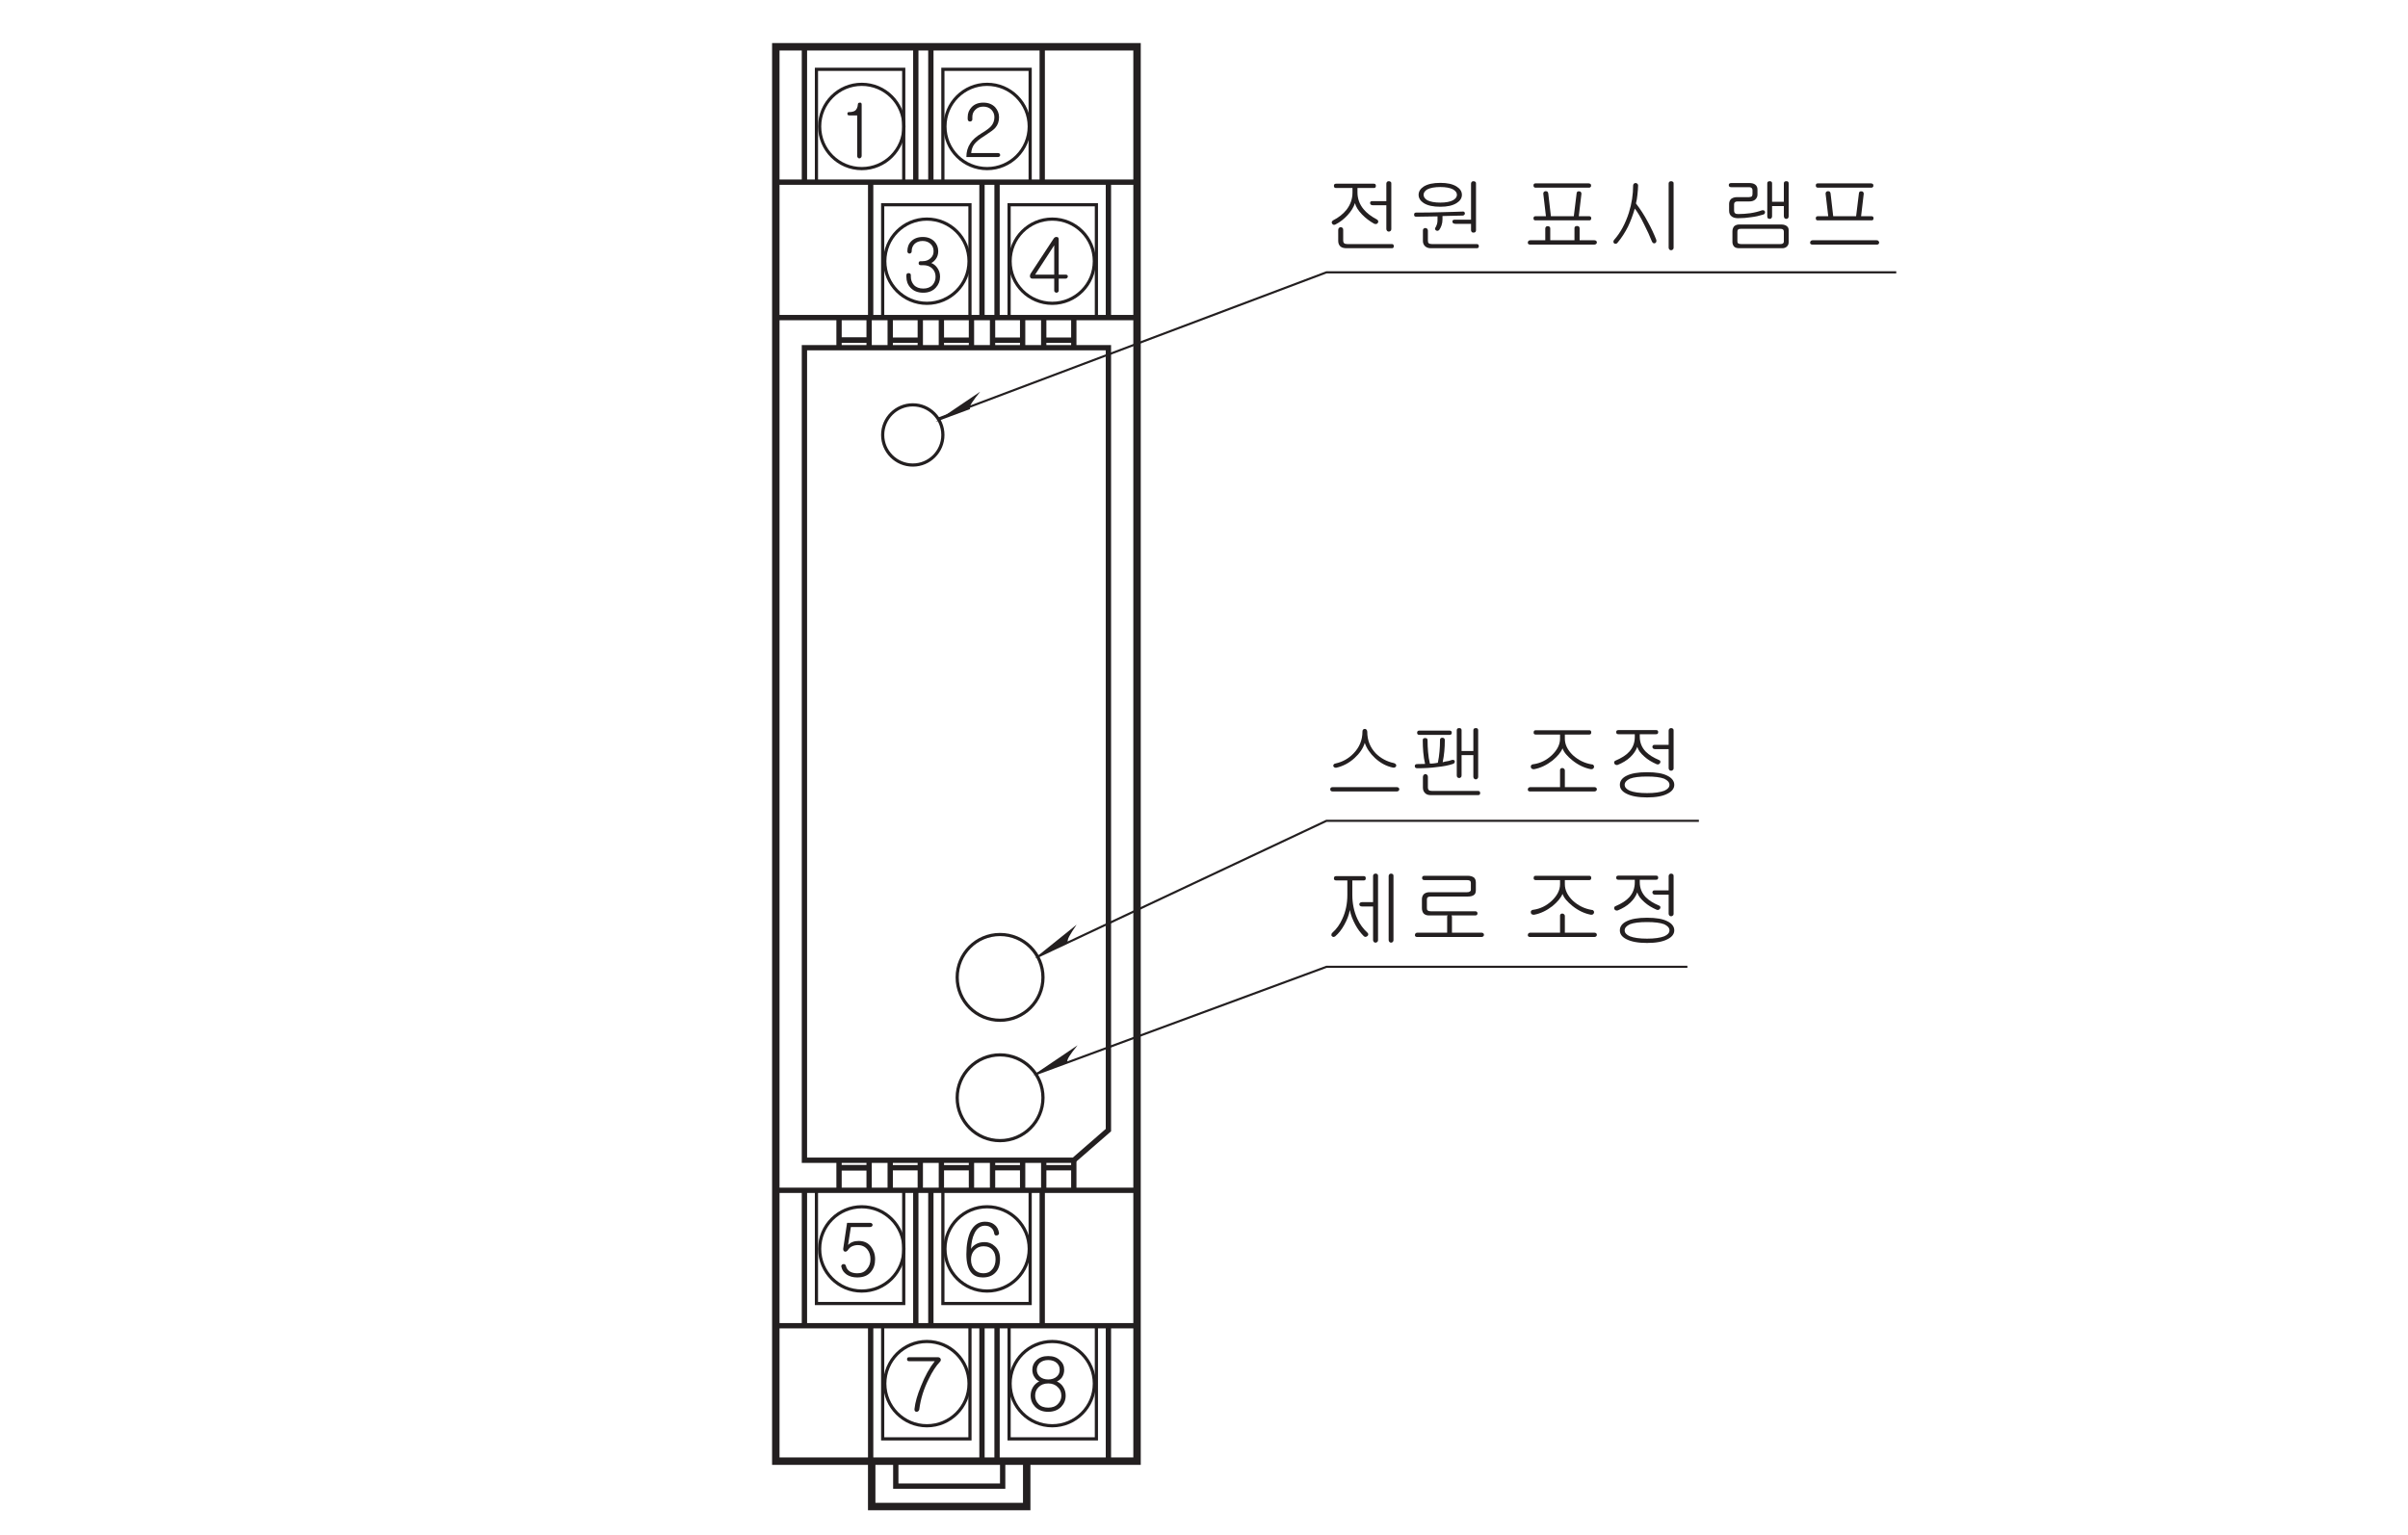 <?xml version="1.0" encoding="UTF-8"?>
<svg xmlns="http://www.w3.org/2000/svg" xmlns:xlink="http://www.w3.org/1999/xlink" width="226.77pt" height="144.57pt" viewBox="0 0 226.77 144.57" version="1.2">
<defs>
<g>
<symbol overflow="visible" id="glyph0-0">
<path style="stroke:none;" d="M 1.391 -0.406 L 5.594 -0.406 L 5.594 -4.609 L 1.391 -4.609 Z M 5.938 -0.062 L 1.047 -0.062 L 1.047 -4.938 L 5.938 -4.938 Z M 5.938 -0.062 "/>
</symbol>
<symbol overflow="visible" id="glyph0-1">
<path style="stroke:none;" d="M 0.484 -4.828 C 0.484 -4.953 0.547 -5.016 0.672 -5.016 L 3.391 -5.016 C 3.5 -5.016 3.594 -4.969 3.641 -4.875 C 3.688 -4.781 3.672 -4.672 3.578 -4.578 C 3.234 -4.219 2.875 -3.688 2.531 -2.969 C 2.062 -2.047 1.766 -1.094 1.641 -0.125 C 1.641 -0.047 1.594 0.016 1.547 0.062 C 1.5 0.109 1.438 0.125 1.375 0.125 C 1.312 0.125 1.25 0.094 1.219 0.047 C 1.188 -0.016 1.172 -0.078 1.188 -0.156 C 1.25 -0.75 1.453 -1.469 1.797 -2.297 C 2.172 -3.25 2.609 -4.031 3.094 -4.641 L 0.672 -4.641 C 0.547 -4.641 0.484 -4.703 0.484 -4.828 Z M 0.484 -4.828 "/>
</symbol>
<symbol overflow="visible" id="glyph0-2">
<path style="stroke:none;" d="M 3.281 -3.078 C 3.156 -2.922 3 -2.812 2.828 -2.734 C 3.078 -2.625 3.281 -2.453 3.422 -2.219 C 3.578 -1.984 3.656 -1.703 3.656 -1.406 C 3.656 -0.984 3.516 -0.641 3.234 -0.344 C 2.922 -0.031 2.516 0.125 2 0.125 C 1.5 0.125 1.094 -0.031 0.781 -0.344 C 0.5 -0.641 0.359 -0.984 0.359 -1.406 C 0.359 -1.703 0.438 -1.969 0.578 -2.203 C 0.719 -2.438 0.922 -2.609 1.172 -2.75 C 1 -2.812 0.859 -2.922 0.75 -3.094 C 0.594 -3.297 0.516 -3.547 0.516 -3.828 C 0.516 -4.188 0.641 -4.484 0.891 -4.719 C 1.172 -5 1.547 -5.125 2.016 -5.125 C 2.469 -5.125 2.844 -5 3.125 -4.719 C 3.391 -4.484 3.516 -4.188 3.516 -3.828 C 3.516 -3.547 3.438 -3.297 3.281 -3.078 Z M 1.094 -2.188 C 0.891 -1.984 0.781 -1.719 0.781 -1.391 C 0.781 -1.094 0.891 -0.828 1.094 -0.609 C 1.312 -0.375 1.625 -0.266 2.016 -0.266 C 2.391 -0.266 2.703 -0.375 2.922 -0.609 C 3.141 -0.828 3.25 -1.094 3.25 -1.391 C 3.25 -1.719 3.141 -1.984 2.922 -2.188 C 2.703 -2.422 2.391 -2.547 2.016 -2.547 C 1.625 -2.547 1.312 -2.422 1.094 -2.188 Z M 1.203 -4.469 C 1.031 -4.281 0.938 -4.078 0.938 -3.828 C 0.938 -3.578 1.031 -3.375 1.203 -3.203 C 1.406 -3.016 1.672 -2.922 2.016 -2.922 C 2.344 -2.922 2.625 -3.016 2.828 -3.203 C 3.016 -3.375 3.094 -3.578 3.094 -3.828 C 3.094 -4.078 3.016 -4.281 2.828 -4.469 C 2.625 -4.656 2.344 -4.75 2.016 -4.75 C 1.672 -4.75 1.406 -4.656 1.203 -4.469 Z M 1.203 -4.469 "/>
</symbol>
<symbol overflow="visible" id="glyph0-3">
<path style="stroke:none;" d="M 3.297 -4.953 C 3.328 -4.922 3.359 -4.875 3.359 -4.828 C 3.359 -4.766 3.328 -4.734 3.297 -4.688 C 3.25 -4.656 3.203 -4.625 3.125 -4.625 L 1.312 -4.625 L 1.047 -2.938 C 1.172 -3.062 1.312 -3.156 1.484 -3.219 C 1.641 -3.281 1.844 -3.312 2.047 -3.312 C 2.531 -3.312 2.922 -3.141 3.203 -2.781 C 3.453 -2.453 3.594 -2.062 3.594 -1.594 C 3.594 -1.109 3.469 -0.719 3.203 -0.406 C 2.906 -0.047 2.484 0.125 1.906 0.125 C 1.516 0.125 1.188 0.031 0.922 -0.141 C 0.656 -0.328 0.484 -0.562 0.422 -0.859 C 0.391 -0.922 0.406 -0.984 0.438 -1.031 C 0.469 -1.078 0.516 -1.125 0.578 -1.125 C 0.641 -1.141 0.688 -1.141 0.734 -1.109 C 0.797 -1.078 0.828 -1.031 0.844 -0.969 C 0.891 -0.75 1 -0.594 1.188 -0.453 C 1.375 -0.328 1.625 -0.266 1.922 -0.266 C 2.312 -0.266 2.609 -0.391 2.828 -0.672 C 3.047 -0.922 3.156 -1.234 3.156 -1.594 C 3.156 -1.953 3.062 -2.266 2.859 -2.516 C 2.641 -2.781 2.344 -2.922 1.969 -2.922 C 1.75 -2.922 1.562 -2.875 1.375 -2.781 C 1.234 -2.703 1.125 -2.594 1.031 -2.453 C 0.922 -2.312 0.828 -2.281 0.719 -2.312 C 0.609 -2.375 0.578 -2.469 0.594 -2.609 L 0.953 -5.016 L 3.125 -5.016 C 3.203 -5.016 3.25 -5 3.297 -4.953 Z M 3.297 -4.953 "/>
</symbol>
<symbol overflow="visible" id="glyph0-4">
<path style="stroke:none;" d="M 1.188 -0.625 C 1.406 -0.375 1.688 -0.266 2.031 -0.266 C 2.375 -0.266 2.641 -0.375 2.844 -0.625 C 3.062 -0.859 3.172 -1.188 3.172 -1.578 C 3.172 -1.922 3.094 -2.219 2.906 -2.438 C 2.703 -2.688 2.422 -2.812 2.047 -2.812 C 1.703 -2.812 1.422 -2.703 1.188 -2.453 C 0.969 -2.219 0.859 -1.922 0.859 -1.562 C 0.859 -1.172 0.969 -0.859 1.188 -0.625 Z M 3.031 -4.875 C 3.297 -4.688 3.438 -4.422 3.5 -4.062 C 3.5 -3.938 3.438 -3.859 3.297 -3.828 C 3.156 -3.812 3.078 -3.859 3.047 -4 C 3.016 -4.219 2.938 -4.391 2.797 -4.516 C 2.641 -4.672 2.438 -4.75 2.172 -4.75 C 1.734 -4.75 1.391 -4.484 1.172 -4 C 0.984 -3.625 0.891 -3.141 0.859 -2.562 C 0.969 -2.75 1.125 -2.891 1.312 -3 C 1.547 -3.141 1.828 -3.203 2.156 -3.203 C 2.5 -3.203 2.828 -3.078 3.094 -2.828 C 3.422 -2.547 3.594 -2.141 3.594 -1.625 C 3.594 -1.062 3.453 -0.625 3.156 -0.328 C 2.875 -0.031 2.484 0.125 1.969 0.125 C 1.531 0.125 1.188 0 0.938 -0.266 C 0.594 -0.625 0.422 -1.219 0.422 -2.062 C 0.422 -2.953 0.562 -3.672 0.812 -4.203 C 1.125 -4.812 1.578 -5.125 2.172 -5.125 C 2.516 -5.125 2.812 -5.047 3.031 -4.875 Z M 3.031 -4.875 "/>
</symbol>
<symbol overflow="visible" id="glyph0-5">
<path style="stroke:none;" d="M 3.062 -4.703 C 3.297 -4.453 3.422 -4.156 3.422 -3.781 C 3.422 -3.5 3.344 -3.234 3.172 -3.016 C 3.047 -2.859 2.922 -2.75 2.766 -2.672 C 2.969 -2.594 3.156 -2.453 3.297 -2.266 C 3.5 -2 3.594 -1.719 3.594 -1.375 C 3.594 -0.984 3.453 -0.625 3.188 -0.344 C 2.891 -0.031 2.5 0.125 2.016 0.125 C 1.5 0.125 1.109 -0.031 0.812 -0.344 C 0.547 -0.625 0.422 -0.969 0.422 -1.375 L 0.422 -1.516 C 0.422 -1.578 0.438 -1.641 0.484 -1.672 C 0.531 -1.719 0.578 -1.719 0.641 -1.719 C 0.688 -1.719 0.734 -1.719 0.781 -1.672 C 0.828 -1.641 0.844 -1.578 0.844 -1.516 L 0.844 -1.375 C 0.844 -1.078 0.938 -0.828 1.125 -0.609 C 1.344 -0.375 1.641 -0.266 2.016 -0.266 C 2.375 -0.266 2.672 -0.375 2.891 -0.609 C 3.078 -0.828 3.172 -1.078 3.172 -1.375 C 3.172 -1.672 3.078 -1.938 2.875 -2.141 C 2.656 -2.359 2.375 -2.469 2 -2.469 L 1.766 -2.469 C 1.641 -2.469 1.578 -2.531 1.578 -2.656 C 1.578 -2.781 1.641 -2.844 1.766 -2.844 L 1.953 -2.844 C 2.281 -2.844 2.531 -2.953 2.719 -3.141 C 2.906 -3.312 2.984 -3.531 2.984 -3.781 C 2.984 -4.047 2.906 -4.266 2.719 -4.453 C 2.531 -4.641 2.281 -4.75 1.953 -4.75 C 1.625 -4.75 1.359 -4.641 1.172 -4.453 C 1 -4.266 0.922 -4.047 0.922 -3.781 C 0.922 -3.719 0.906 -3.656 0.859 -3.625 C 0.812 -3.578 0.766 -3.562 0.719 -3.562 C 0.656 -3.562 0.609 -3.578 0.578 -3.625 C 0.531 -3.656 0.516 -3.719 0.516 -3.781 C 0.516 -4.156 0.625 -4.469 0.875 -4.719 C 1.141 -4.984 1.5 -5.125 1.969 -5.125 C 2.422 -5.125 2.781 -4.984 3.062 -4.703 Z M 3.062 -4.703 "/>
</symbol>
<symbol overflow="visible" id="glyph0-6">
<path style="stroke:none;" d="M 0.781 -1.578 L 2.578 -1.578 L 2.578 -4.344 Z M 2.812 -5.125 C 2.938 -5.125 3 -5.047 3 -4.891 L 3 -1.578 L 3.672 -1.578 C 3.719 -1.578 3.766 -1.562 3.812 -1.531 C 3.844 -1.5 3.859 -1.453 3.859 -1.391 C 3.859 -1.344 3.828 -1.312 3.797 -1.266 C 3.766 -1.234 3.719 -1.203 3.656 -1.203 L 3 -1.203 L 3 -0.078 C 3 -0.016 2.984 0.031 2.938 0.062 C 2.891 0.109 2.844 0.125 2.797 0.125 C 2.734 0.125 2.688 0.109 2.641 0.062 C 2.594 0.031 2.578 -0.016 2.578 -0.078 L 2.578 -1.203 L 0.516 -1.203 C 0.391 -1.203 0.328 -1.266 0.297 -1.375 C 0.281 -1.469 0.297 -1.578 0.375 -1.703 L 2.5 -4.938 C 2.578 -5.078 2.688 -5.141 2.812 -5.125 Z M 2.812 -5.125 "/>
</symbol>
<symbol overflow="visible" id="glyph0-7">
<path style="stroke:none;" d="M 0.984 -4.078 C 0.984 -4.188 1.031 -4.234 1.125 -4.234 C 1.391 -4.234 1.578 -4.281 1.719 -4.375 C 1.859 -4.5 1.953 -4.688 1.969 -4.953 C 1.969 -5.062 2.031 -5.125 2.156 -5.125 C 2.266 -5.141 2.328 -5.078 2.328 -4.953 L 2.328 -0.125 C 2.328 -0.047 2.312 0.016 2.25 0.062 C 2.219 0.109 2.172 0.125 2.109 0.125 C 2.047 0.125 2 0.109 1.969 0.062 C 1.922 0.016 1.906 -0.047 1.906 -0.125 L 1.906 -3.922 L 1.156 -3.922 C 1.047 -3.922 0.984 -3.969 0.984 -4.078 Z M 0.984 -4.078 "/>
</symbol>
<symbol overflow="visible" id="glyph0-8">
<path style="stroke:none;" d="M 3.125 -4.703 C 3.359 -4.438 3.5 -4.125 3.5 -3.75 C 3.5 -3.344 3.375 -3.016 3.156 -2.766 C 3.016 -2.594 2.719 -2.375 2.281 -2.094 L 2.141 -2 C 1.656 -1.703 1.328 -1.422 1.156 -1.188 C 1 -0.969 0.906 -0.703 0.875 -0.375 L 3.406 -0.375 C 3.469 -0.375 3.516 -0.359 3.547 -0.328 C 3.578 -0.281 3.609 -0.234 3.609 -0.188 C 3.609 -0.125 3.578 -0.094 3.547 -0.062 C 3.516 -0.016 3.469 0 3.406 0 L 0.422 0 C 0.422 -0.5 0.547 -0.922 0.797 -1.297 C 1 -1.625 1.359 -1.938 1.844 -2.234 C 2.297 -2.5 2.594 -2.734 2.75 -2.906 C 2.953 -3.141 3.062 -3.422 3.062 -3.75 C 3.062 -4.031 2.969 -4.25 2.797 -4.438 C 2.609 -4.641 2.344 -4.75 2.016 -4.75 C 1.688 -4.75 1.438 -4.641 1.25 -4.438 C 1.062 -4.25 0.984 -4.031 0.984 -3.75 L 0.984 -3.562 C 0.984 -3.5 0.969 -3.438 0.922 -3.406 C 0.875 -3.359 0.828 -3.344 0.766 -3.344 C 0.703 -3.344 0.656 -3.359 0.609 -3.406 C 0.578 -3.438 0.547 -3.5 0.547 -3.578 L 0.547 -3.75 C 0.547 -4.141 0.672 -4.438 0.922 -4.703 C 1.188 -4.984 1.562 -5.125 2.016 -5.125 C 2.484 -5.125 2.844 -4.984 3.125 -4.703 Z M 3.125 -4.703 "/>
</symbol>
<symbol overflow="visible" id="glyph1-0">
<path style="stroke:none;" d="M 1.578 -0.469 L 6.391 -0.469 L 6.391 -5.25 L 1.578 -5.25 Z M 6.766 -0.078 L 1.188 -0.078 L 1.188 -5.641 L 6.766 -5.641 Z M 6.766 -0.078 "/>
</symbol>
<symbol overflow="visible" id="glyph1-1">
<path style="stroke:none;" d="M 3.828 -5.969 C 3.875 -6.016 3.922 -6.031 4 -6.031 C 4.047 -6.031 4.094 -6.016 4.141 -5.969 C 4.188 -5.922 4.219 -5.844 4.219 -5.766 C 4.219 -4.969 4.484 -4.297 5.016 -3.734 C 5.484 -3.266 6.062 -2.953 6.734 -2.812 C 6.812 -2.781 6.875 -2.75 6.906 -2.703 C 6.953 -2.656 6.953 -2.609 6.938 -2.547 C 6.938 -2.484 6.906 -2.453 6.844 -2.422 C 6.781 -2.375 6.703 -2.375 6.625 -2.391 C 6.016 -2.516 5.469 -2.812 4.953 -3.281 C 4.484 -3.719 4.156 -4.203 3.984 -4.719 C 3.828 -4.203 3.5 -3.719 3.016 -3.281 C 2.5 -2.812 1.922 -2.516 1.297 -2.375 C 1.219 -2.375 1.156 -2.375 1.109 -2.422 C 1.062 -2.453 1.031 -2.484 1.016 -2.547 C 1.016 -2.594 1.031 -2.641 1.062 -2.688 C 1.094 -2.734 1.156 -2.766 1.25 -2.781 C 1.891 -2.922 2.453 -3.234 2.922 -3.719 C 3.484 -4.297 3.766 -4.984 3.766 -5.781 C 3.766 -5.859 3.781 -5.922 3.828 -5.969 Z M 7.172 -0.484 C 7.219 -0.453 7.234 -0.391 7.234 -0.344 C 7.234 -0.297 7.219 -0.25 7.172 -0.203 C 7.125 -0.172 7.078 -0.141 7.016 -0.141 L 0.969 -0.141 C 0.812 -0.141 0.734 -0.203 0.734 -0.344 C 0.734 -0.484 0.812 -0.547 0.969 -0.547 L 7 -0.547 C 7.078 -0.547 7.125 -0.531 7.172 -0.484 Z M 7.172 -0.484 "/>
</symbol>
<symbol overflow="visible" id="glyph1-2">
<path style="stroke:none;" d="M 4.203 -5.672 C 4.203 -5.531 4.125 -5.469 3.984 -5.469 L 1.156 -5.469 C 1.016 -5.469 0.938 -5.531 0.938 -5.672 C 0.938 -5.812 1.016 -5.875 1.156 -5.875 L 3.984 -5.875 C 4.125 -5.875 4.203 -5.812 4.203 -5.672 Z M 1.688 -5.172 C 1.844 -5.172 1.922 -5.109 1.922 -4.969 C 1.922 -4.578 1.938 -4.219 1.969 -3.875 C 2 -3.469 2.062 -3.094 2.141 -2.766 C 2.25 -2.766 2.359 -2.766 2.484 -2.781 C 2.609 -2.797 2.75 -2.812 2.891 -2.844 C 2.969 -3.203 3.016 -3.562 3.047 -3.906 C 3.078 -4.219 3.094 -4.578 3.094 -5 C 3.094 -5.125 3.172 -5.203 3.328 -5.203 C 3.469 -5.188 3.547 -5.109 3.547 -4.984 C 3.547 -4.594 3.531 -4.25 3.5 -3.922 C 3.469 -3.594 3.422 -3.25 3.344 -2.891 L 3.578 -2.953 C 3.734 -2.984 3.844 -3 3.922 -3.016 C 4.031 -3.047 4.125 -3.078 4.219 -3.109 C 4.297 -3.125 4.344 -3.125 4.406 -3.094 C 4.453 -3.078 4.484 -3.031 4.484 -2.984 C 4.5 -2.938 4.484 -2.891 4.453 -2.844 C 4.422 -2.781 4.375 -2.75 4.312 -2.734 C 3.906 -2.594 3.406 -2.5 2.797 -2.438 C 2.234 -2.359 1.625 -2.328 0.953 -2.328 C 0.797 -2.328 0.719 -2.391 0.719 -2.531 C 0.719 -2.656 0.797 -2.719 0.953 -2.719 L 1.688 -2.734 C 1.609 -3.078 1.547 -3.453 1.516 -3.844 C 1.484 -4.203 1.469 -4.578 1.469 -4.969 C 1.469 -5.094 1.531 -5.172 1.688 -5.172 Z M 6.469 -6.109 C 6.625 -6.109 6.688 -6.047 6.688 -5.891 L 6.688 -1.531 C 6.688 -1.453 6.672 -1.391 6.609 -1.344 C 6.578 -1.297 6.531 -1.281 6.469 -1.281 C 6.406 -1.281 6.344 -1.297 6.312 -1.344 C 6.266 -1.391 6.234 -1.438 6.234 -1.516 L 6.234 -3.562 L 5.125 -3.562 L 5.125 -1.656 C 5.125 -1.562 5.109 -1.516 5.047 -1.469 C 5.016 -1.422 4.953 -1.406 4.906 -1.406 C 4.844 -1.406 4.781 -1.422 4.734 -1.469 C 4.688 -1.516 4.672 -1.578 4.672 -1.656 L 4.672 -5.906 C 4.672 -6.047 4.75 -6.109 4.906 -6.109 C 5.047 -6.109 5.125 -6.047 5.125 -5.906 L 5.125 -3.953 L 6.234 -3.953 L 6.234 -5.891 C 6.234 -6.047 6.312 -6.109 6.469 -6.109 Z M 1.953 -0.547 C 1.953 -0.406 1.984 -0.312 2.047 -0.266 C 2.094 -0.219 2.188 -0.188 2.344 -0.188 L 6.688 -0.188 C 6.812 -0.188 6.875 -0.125 6.875 0.016 C 6.875 0.141 6.812 0.203 6.688 0.203 L 2.203 0.203 C 1.984 0.203 1.812 0.141 1.688 0.016 C 1.547 -0.125 1.484 -0.281 1.484 -0.516 L 1.484 -1.5 C 1.484 -1.594 1.516 -1.656 1.562 -1.703 C 1.609 -1.75 1.656 -1.781 1.734 -1.781 C 1.781 -1.781 1.844 -1.75 1.875 -1.703 C 1.938 -1.656 1.953 -1.594 1.953 -1.5 Z M 1.953 -0.547 "/>
</symbol>
<symbol overflow="visible" id="glyph1-3">
<path style="stroke:none;" d=""/>
</symbol>
<symbol overflow="visible" id="glyph1-4">
<path style="stroke:none;" d="M 6.703 -5.703 C 6.703 -5.562 6.641 -5.5 6.516 -5.5 L 4.219 -5.5 L 4.219 -5.109 C 4.219 -4.562 4.469 -4.047 4.969 -3.562 C 5.484 -3.094 6.078 -2.797 6.766 -2.688 C 6.844 -2.688 6.891 -2.656 6.938 -2.594 C 6.969 -2.547 6.969 -2.5 6.969 -2.438 C 6.953 -2.375 6.922 -2.312 6.875 -2.281 C 6.828 -2.25 6.766 -2.234 6.688 -2.234 C 6.078 -2.344 5.484 -2.625 4.938 -3.062 C 4.453 -3.453 4.125 -3.828 4 -4.203 C 3.844 -3.812 3.516 -3.438 3.047 -3.047 C 2.5 -2.625 1.922 -2.344 1.312 -2.234 C 1.234 -2.234 1.156 -2.25 1.109 -2.281 C 1.047 -2.312 1.031 -2.375 1.016 -2.438 C 1 -2.5 1.016 -2.562 1.047 -2.609 C 1.094 -2.656 1.156 -2.703 1.25 -2.703 C 1.906 -2.797 2.484 -3.078 3 -3.562 C 3.5 -4.047 3.766 -4.562 3.766 -5.109 L 3.766 -5.5 L 1.484 -5.5 C 1.344 -5.5 1.266 -5.562 1.281 -5.703 C 1.281 -5.844 1.344 -5.906 1.484 -5.906 L 6.516 -5.906 C 6.641 -5.906 6.703 -5.844 6.703 -5.703 Z M 3.828 -2.297 C 3.875 -2.344 3.922 -2.359 4 -2.344 C 4.047 -2.344 4.094 -2.328 4.141 -2.281 C 4.188 -2.25 4.219 -2.188 4.219 -2.125 L 4.219 -0.547 L 7 -0.547 C 7.078 -0.547 7.125 -0.531 7.172 -0.484 C 7.219 -0.453 7.234 -0.391 7.234 -0.344 C 7.234 -0.297 7.219 -0.25 7.172 -0.203 C 7.125 -0.172 7.078 -0.141 7.016 -0.141 L 0.906 -0.141 C 0.844 -0.141 0.812 -0.172 0.766 -0.203 C 0.734 -0.25 0.719 -0.297 0.734 -0.344 C 0.734 -0.391 0.75 -0.453 0.797 -0.484 C 0.844 -0.531 0.891 -0.547 0.969 -0.547 L 3.766 -0.547 L 3.766 -2.156 C 3.766 -2.219 3.781 -2.266 3.828 -2.297 Z M 3.828 -2.297 "/>
</symbol>
<symbol overflow="visible" id="glyph1-5">
<path style="stroke:none;" d="M 5.031 -5.734 C 5.031 -5.594 4.969 -5.531 4.828 -5.531 L 3.297 -5.531 L 3.297 -5.297 C 3.297 -4.75 3.484 -4.281 3.859 -3.891 C 4.172 -3.578 4.578 -3.328 5.094 -3.109 C 5.156 -3.094 5.219 -3.047 5.234 -2.984 C 5.25 -2.938 5.234 -2.875 5.219 -2.828 C 5.172 -2.766 5.125 -2.719 5.078 -2.703 C 5 -2.672 4.938 -2.688 4.859 -2.719 C 4.438 -2.906 4.062 -3.125 3.734 -3.422 C 3.375 -3.734 3.141 -4.047 3.062 -4.344 C 2.938 -4 2.719 -3.672 2.406 -3.375 C 2.078 -3.062 1.672 -2.828 1.219 -2.641 C 1.141 -2.625 1.078 -2.625 1.016 -2.656 C 0.969 -2.672 0.938 -2.719 0.906 -2.766 C 0.875 -2.828 0.875 -2.875 0.891 -2.922 C 0.906 -2.984 0.953 -3.031 1.016 -3.047 C 1.562 -3.281 2 -3.547 2.297 -3.875 C 2.656 -4.266 2.828 -4.734 2.828 -5.281 L 2.828 -5.531 L 1.297 -5.531 C 1.141 -5.531 1.078 -5.594 1.078 -5.734 C 1.078 -5.859 1.141 -5.922 1.297 -5.922 L 4.828 -5.922 C 4.969 -5.922 5.031 -5.859 5.031 -5.734 Z M 6.406 -2.156 C 6.359 -2.109 6.312 -2.094 6.25 -2.094 C 6.188 -2.094 6.125 -2.109 6.094 -2.156 C 6.047 -2.203 6.016 -2.25 6.016 -2.328 L 6.016 -4.125 L 4.734 -4.125 C 4.656 -4.125 4.594 -4.156 4.547 -4.188 C 4.516 -4.234 4.484 -4.281 4.484 -4.328 C 4.484 -4.375 4.5 -4.438 4.531 -4.469 C 4.562 -4.516 4.625 -4.531 4.688 -4.531 L 6.016 -4.531 L 6.016 -5.875 C 6.016 -5.953 6.047 -6.016 6.094 -6.047 C 6.125 -6.094 6.188 -6.109 6.25 -6.109 C 6.312 -6.109 6.359 -6.094 6.406 -6.062 C 6.469 -6.016 6.484 -5.953 6.484 -5.891 L 6.484 -2.328 C 6.484 -2.25 6.469 -2.203 6.406 -2.156 Z M 5.922 -1.609 C 6.328 -1.406 6.547 -1.109 6.547 -0.766 C 6.547 -0.422 6.328 -0.141 5.922 0.062 C 5.484 0.297 4.844 0.422 3.984 0.422 C 3.125 0.422 2.484 0.297 2.031 0.062 C 1.625 -0.141 1.422 -0.422 1.422 -0.766 C 1.422 -1.109 1.625 -1.406 2.031 -1.609 C 2.484 -1.844 3.125 -1.953 3.984 -1.953 C 4.844 -1.953 5.484 -1.844 5.922 -1.609 Z M 2.375 -1.344 C 2.047 -1.188 1.875 -1 1.875 -0.766 C 1.875 -0.531 2.047 -0.344 2.375 -0.203 C 2.734 -0.062 3.281 0.016 3.984 0.016 C 4.688 0.016 5.219 -0.062 5.594 -0.203 C 5.922 -0.344 6.094 -0.531 6.094 -0.766 C 6.094 -1 5.922 -1.188 5.594 -1.344 C 5.219 -1.484 4.688 -1.547 3.984 -1.547 C 3.281 -1.547 2.734 -1.484 2.375 -1.344 Z M 2.375 -1.344 "/>
</symbol>
<symbol overflow="visible" id="glyph1-6">
<path style="stroke:none;" d="M 5.031 -5.672 C 5.031 -5.531 4.969 -5.469 4.828 -5.469 L 3.297 -5.469 L 3.297 -5.062 C 3.297 -4.469 3.484 -3.938 3.875 -3.469 C 4.172 -3.109 4.578 -2.797 5.109 -2.516 C 5.188 -2.469 5.234 -2.422 5.25 -2.359 C 5.266 -2.297 5.25 -2.234 5.219 -2.188 C 5.188 -2.141 5.141 -2.094 5.078 -2.078 C 5 -2.062 4.938 -2.078 4.859 -2.109 C 4.438 -2.344 4.047 -2.641 3.719 -2.984 C 3.375 -3.344 3.141 -3.703 3.062 -4.047 C 2.938 -3.672 2.719 -3.297 2.375 -2.922 C 2.047 -2.562 1.656 -2.25 1.219 -2.031 C 1.141 -2 1.078 -1.984 1.016 -2.016 C 0.969 -2.031 0.938 -2.062 0.906 -2.125 C 0.875 -2.172 0.859 -2.219 0.875 -2.266 C 0.891 -2.328 0.938 -2.375 1 -2.422 C 1.531 -2.688 1.953 -3.031 2.266 -3.422 C 2.641 -3.906 2.828 -4.453 2.828 -5.047 L 2.828 -5.469 L 1.297 -5.469 C 1.141 -5.469 1.078 -5.531 1.078 -5.672 C 1.078 -5.812 1.141 -5.875 1.297 -5.875 L 4.828 -5.875 C 4.969 -5.875 5.031 -5.812 5.031 -5.672 Z M 6.406 -1.422 C 6.359 -1.391 6.312 -1.359 6.25 -1.359 C 6.188 -1.359 6.125 -1.391 6.094 -1.422 C 6.047 -1.469 6.016 -1.531 6.016 -1.609 L 6.016 -3.844 L 4.734 -3.844 C 4.656 -3.844 4.594 -3.875 4.547 -3.906 C 4.516 -3.938 4.484 -4 4.484 -4.047 C 4.484 -4.109 4.5 -4.156 4.531 -4.188 C 4.562 -4.219 4.625 -4.234 4.688 -4.234 L 6.016 -4.234 L 6.016 -5.891 C 6.016 -5.953 6.047 -6.016 6.094 -6.062 C 6.125 -6.094 6.188 -6.109 6.25 -6.109 C 6.312 -6.109 6.359 -6.094 6.406 -6.062 C 6.469 -6.031 6.484 -5.969 6.484 -5.906 L 6.484 -1.609 C 6.484 -1.531 6.469 -1.469 6.406 -1.422 Z M 1.953 -0.547 C 1.953 -0.406 1.984 -0.312 2.047 -0.266 C 2.094 -0.219 2.188 -0.188 2.344 -0.188 L 6.531 -0.188 C 6.656 -0.188 6.719 -0.125 6.719 0.016 C 6.719 0.141 6.656 0.203 6.531 0.203 L 2.266 0.203 C 2.031 0.203 1.844 0.156 1.703 0.047 C 1.562 -0.078 1.484 -0.25 1.484 -0.484 L 1.484 -1.516 C 1.484 -1.609 1.516 -1.672 1.562 -1.719 C 1.609 -1.75 1.656 -1.781 1.734 -1.781 C 1.781 -1.781 1.844 -1.75 1.875 -1.719 C 1.938 -1.672 1.953 -1.609 1.953 -1.516 Z M 1.953 -0.547 "/>
</symbol>
<symbol overflow="visible" id="glyph1-7">
<path style="stroke:none;" d="M 4.656 -5.609 C 4.984 -5.406 5.156 -5.141 5.156 -4.828 C 5.156 -4.516 4.984 -4.25 4.656 -4.047 C 4.281 -3.812 3.781 -3.703 3.125 -3.703 C 2.453 -3.703 1.938 -3.812 1.562 -4.047 C 1.25 -4.25 1.078 -4.516 1.078 -4.828 C 1.078 -5.141 1.25 -5.406 1.562 -5.609 C 1.938 -5.844 2.453 -5.953 3.125 -5.953 C 3.781 -5.953 4.281 -5.844 4.656 -5.609 Z M 1.906 -5.344 C 1.672 -5.203 1.547 -5.031 1.547 -4.828 C 1.547 -4.625 1.672 -4.453 1.906 -4.312 C 2.188 -4.172 2.594 -4.094 3.125 -4.094 C 3.641 -4.094 4.047 -4.172 4.312 -4.312 C 4.562 -4.453 4.688 -4.625 4.688 -4.828 C 4.688 -5.031 4.562 -5.203 4.312 -5.344 C 4.047 -5.484 3.641 -5.562 3.125 -5.562 C 2.594 -5.562 2.188 -5.484 1.906 -5.344 Z M 0.844 -2.766 C 0.703 -2.766 0.641 -2.844 0.656 -2.969 C 0.656 -3.094 0.719 -3.156 0.859 -3.156 C 1.578 -3.156 2.344 -3.156 3.156 -3.188 C 4.031 -3.203 4.703 -3.234 5.203 -3.25 C 5.266 -3.266 5.328 -3.25 5.375 -3.219 C 5.406 -3.172 5.438 -3.141 5.438 -3.078 C 5.438 -3.031 5.422 -2.984 5.391 -2.953 C 5.359 -2.906 5.297 -2.875 5.25 -2.875 L 3.328 -2.828 L 3.328 -2.516 C 3.328 -2.312 3.297 -2.125 3.234 -1.938 C 3.172 -1.766 3.094 -1.625 3.016 -1.516 C 2.922 -1.422 2.812 -1.406 2.703 -1.484 C 2.609 -1.562 2.594 -1.672 2.688 -1.781 C 2.734 -1.859 2.766 -1.953 2.812 -2.078 C 2.844 -2.188 2.859 -2.312 2.859 -2.453 L 2.859 -2.797 Z M 6.406 -1.312 C 6.359 -1.281 6.312 -1.266 6.25 -1.266 C 6.188 -1.266 6.125 -1.281 6.094 -1.312 C 6.047 -1.359 6.016 -1.422 6.016 -1.484 L 6.016 -2.094 L 4.531 -2.094 C 4.453 -2.094 4.375 -2.125 4.328 -2.156 C 4.281 -2.188 4.266 -2.234 4.266 -2.297 C 4.25 -2.344 4.266 -2.406 4.312 -2.438 C 4.344 -2.469 4.406 -2.484 4.484 -2.484 L 6.016 -2.484 L 6.016 -5.891 C 6.016 -5.953 6.047 -6.016 6.094 -6.062 C 6.125 -6.094 6.188 -6.109 6.25 -6.109 C 6.312 -6.109 6.359 -6.094 6.406 -6.062 C 6.469 -6.031 6.484 -5.969 6.484 -5.906 L 6.484 -1.484 C 6.484 -1.422 6.469 -1.359 6.406 -1.312 Z M 1.953 -0.547 C 1.953 -0.406 1.969 -0.312 2.031 -0.266 C 2.078 -0.219 2.188 -0.188 2.328 -0.188 L 6.547 -0.188 C 6.688 -0.188 6.75 -0.125 6.75 0.016 C 6.75 0.141 6.688 0.203 6.547 0.203 L 2.219 0.203 C 2.016 0.203 1.828 0.141 1.688 0.016 C 1.547 -0.125 1.484 -0.281 1.484 -0.484 L 1.484 -1.469 C 1.484 -1.531 1.5 -1.594 1.547 -1.641 C 1.594 -1.672 1.656 -1.703 1.719 -1.703 C 1.781 -1.703 1.828 -1.672 1.875 -1.641 C 1.922 -1.594 1.953 -1.531 1.953 -1.469 Z M 1.953 -0.547 "/>
</symbol>
<symbol overflow="visible" id="glyph1-8">
<path style="stroke:none;" d="M 6.703 -2.609 C 6.703 -2.484 6.641 -2.422 6.516 -2.422 L 1.438 -2.422 C 1.328 -2.422 1.266 -2.484 1.266 -2.609 C 1.266 -2.75 1.328 -2.812 1.469 -2.812 L 2.438 -2.812 L 2.188 -4.938 C 2.188 -5 2.203 -5.062 2.25 -5.109 C 2.281 -5.141 2.328 -5.156 2.406 -5.172 C 2.453 -5.172 2.516 -5.156 2.562 -5.141 C 2.609 -5.094 2.641 -5.047 2.656 -4.969 L 2.906 -2.812 L 5.062 -2.812 L 5.328 -4.969 C 5.328 -5.047 5.359 -5.094 5.406 -5.125 C 5.453 -5.156 5.5 -5.172 5.562 -5.156 C 5.625 -5.156 5.688 -5.141 5.719 -5.094 C 5.766 -5.047 5.781 -5 5.781 -4.922 L 5.531 -2.812 L 6.5 -2.812 C 6.641 -2.812 6.703 -2.75 6.703 -2.609 Z M 6.641 -5.844 C 6.672 -5.812 6.688 -5.766 6.688 -5.703 C 6.703 -5.656 6.688 -5.609 6.641 -5.562 C 6.609 -5.516 6.562 -5.5 6.5 -5.5 L 1.469 -5.5 C 1.344 -5.5 1.266 -5.562 1.266 -5.703 C 1.266 -5.844 1.328 -5.906 1.469 -5.906 L 6.469 -5.906 C 6.531 -5.906 6.594 -5.875 6.641 -5.844 Z M 2.453 -1.828 C 2.484 -1.859 2.547 -1.875 2.609 -1.875 C 2.672 -1.875 2.719 -1.859 2.766 -1.828 C 2.828 -1.781 2.844 -1.734 2.844 -1.656 L 2.844 -0.547 L 5.125 -0.547 L 5.125 -1.688 C 5.125 -1.828 5.219 -1.891 5.375 -1.891 C 5.516 -1.891 5.609 -1.812 5.609 -1.672 L 5.609 -0.547 L 7 -0.547 C 7.078 -0.547 7.125 -0.531 7.172 -0.484 C 7.219 -0.453 7.234 -0.391 7.234 -0.344 C 7.234 -0.297 7.219 -0.25 7.172 -0.203 C 7.125 -0.172 7.078 -0.141 7.016 -0.141 L 0.906 -0.141 C 0.844 -0.141 0.812 -0.172 0.766 -0.203 C 0.734 -0.25 0.719 -0.297 0.734 -0.344 C 0.734 -0.391 0.75 -0.453 0.797 -0.484 C 0.844 -0.531 0.891 -0.547 0.969 -0.547 L 2.375 -0.547 L 2.375 -1.656 C 2.375 -1.734 2.406 -1.781 2.453 -1.828 Z M 2.453 -1.828 "/>
</symbol>
<symbol overflow="visible" id="glyph1-9">
<path style="stroke:none;" d="M 2.75 -5.875 C 2.781 -5.922 2.844 -5.938 2.906 -5.938 C 2.969 -5.938 3.016 -5.922 3.062 -5.875 C 3.109 -5.844 3.141 -5.781 3.141 -5.719 C 3.141 -5.453 3.109 -5.172 3.078 -4.844 C 3.047 -4.531 3 -4.25 2.938 -4.016 C 3.344 -3.484 3.719 -2.922 4.062 -2.266 C 4.391 -1.672 4.641 -1.125 4.844 -0.609 C 4.875 -0.531 4.875 -0.453 4.844 -0.391 C 4.828 -0.328 4.781 -0.297 4.719 -0.266 C 4.672 -0.25 4.625 -0.25 4.562 -0.281 C 4.516 -0.312 4.469 -0.359 4.438 -0.438 C 4.234 -0.953 4 -1.469 3.719 -2.016 C 3.391 -2.688 3.094 -3.203 2.828 -3.531 C 2.641 -2.891 2.422 -2.312 2.188 -1.828 C 1.922 -1.297 1.594 -0.781 1.188 -0.297 C 1.141 -0.234 1.094 -0.219 1.031 -0.219 C 0.969 -0.203 0.922 -0.219 0.875 -0.266 C 0.844 -0.297 0.812 -0.344 0.812 -0.406 C 0.812 -0.484 0.844 -0.547 0.891 -0.594 C 1.484 -1.266 1.938 -2.109 2.266 -3.125 C 2.547 -4.016 2.672 -4.875 2.672 -5.719 C 2.672 -5.781 2.703 -5.844 2.75 -5.875 Z M 6.406 0.328 C 6.359 0.375 6.312 0.391 6.25 0.391 C 6.188 0.391 6.125 0.375 6.094 0.328 C 6.047 0.281 6.016 0.234 6.016 0.156 L 6.016 -5.906 C 6.016 -5.969 6.047 -6.031 6.094 -6.062 C 6.125 -6.094 6.188 -6.109 6.25 -6.109 C 6.312 -6.109 6.359 -6.094 6.406 -6.062 C 6.469 -6.031 6.484 -5.969 6.484 -5.906 L 6.484 0.156 C 6.484 0.234 6.469 0.281 6.406 0.328 Z M 6.406 0.328 "/>
</symbol>
<symbol overflow="visible" id="glyph1-10">
<path style="stroke:none;" d="M 3.547 -5.781 C 3.688 -5.672 3.75 -5.516 3.75 -5.312 L 3.75 -4.844 C 3.75 -4.656 3.672 -4.5 3.531 -4.375 C 3.406 -4.266 3.219 -4.203 2.984 -4.203 L 1.859 -4.203 C 1.766 -4.203 1.688 -4.188 1.625 -4.125 C 1.562 -4.078 1.547 -4.016 1.547 -3.922 L 1.547 -3.375 C 1.547 -3.234 1.578 -3.141 1.641 -3.094 C 1.703 -3.031 1.797 -3.016 1.953 -3.016 C 2.328 -3.016 2.688 -3.047 3.062 -3.094 C 3.484 -3.156 3.844 -3.25 4.141 -3.359 C 4.219 -3.391 4.281 -3.391 4.344 -3.359 C 4.406 -3.344 4.438 -3.297 4.453 -3.25 C 4.469 -3.188 4.469 -3.125 4.438 -3.078 C 4.422 -3.031 4.359 -2.984 4.297 -2.969 C 3.953 -2.859 3.562 -2.766 3.141 -2.719 C 2.75 -2.656 2.344 -2.625 1.922 -2.625 C 1.641 -2.625 1.438 -2.688 1.297 -2.812 C 1.156 -2.922 1.078 -3.094 1.078 -3.328 L 1.078 -3.969 C 1.078 -4.156 1.141 -4.312 1.266 -4.438 C 1.406 -4.547 1.594 -4.609 1.828 -4.609 L 2.938 -4.609 C 3.062 -4.609 3.156 -4.641 3.203 -4.672 C 3.25 -4.703 3.281 -4.797 3.281 -4.906 L 3.281 -5.266 C 3.281 -5.359 3.25 -5.422 3.203 -5.469 C 3.156 -5.516 3.078 -5.547 2.984 -5.547 L 1.281 -5.547 C 1.125 -5.547 1.047 -5.609 1.047 -5.75 C 1.047 -5.875 1.125 -5.938 1.297 -5.938 L 2.969 -5.938 C 3.219 -5.938 3.406 -5.891 3.547 -5.781 Z M 6.469 -6.109 C 6.625 -6.109 6.688 -6.047 6.688 -5.891 L 6.688 -2.812 C 6.688 -2.734 6.672 -2.672 6.609 -2.609 C 6.578 -2.578 6.531 -2.562 6.469 -2.562 C 6.406 -2.562 6.344 -2.578 6.312 -2.609 C 6.266 -2.672 6.234 -2.734 6.234 -2.812 L 6.234 -3.766 L 5.125 -3.766 L 5.125 -2.812 C 5.125 -2.734 5.109 -2.672 5.047 -2.609 C 5.016 -2.578 4.953 -2.562 4.906 -2.562 C 4.844 -2.562 4.781 -2.578 4.734 -2.609 C 4.688 -2.672 4.672 -2.734 4.672 -2.812 L 4.672 -5.906 C 4.672 -6.047 4.75 -6.109 4.906 -6.109 C 5.047 -6.109 5.125 -6.047 5.125 -5.906 L 5.125 -4.172 L 6.234 -4.172 L 6.234 -5.891 C 6.234 -6.047 6.312 -6.109 6.469 -6.109 Z M 6.516 -1.875 C 6.641 -1.781 6.688 -1.656 6.688 -1.484 L 6.688 -0.375 C 6.688 -0.203 6.641 -0.062 6.516 0.047 C 6.406 0.156 6.25 0.203 6.094 0.203 L 2.031 0.203 C 1.812 0.203 1.656 0.156 1.547 0.047 C 1.453 -0.062 1.391 -0.203 1.391 -0.375 L 1.391 -1.391 C 1.391 -1.578 1.453 -1.734 1.547 -1.859 C 1.672 -1.969 1.828 -2.031 2.016 -2.031 L 6 -2.031 C 6.219 -2.031 6.406 -1.969 6.516 -1.875 Z M 6.141 -1.562 C 6.094 -1.609 6 -1.625 5.875 -1.625 L 2.188 -1.625 C 2.062 -1.625 1.969 -1.609 1.922 -1.547 C 1.875 -1.516 1.859 -1.438 1.859 -1.344 L 1.859 -0.469 C 1.859 -0.359 1.875 -0.297 1.938 -0.25 C 1.984 -0.219 2.078 -0.188 2.203 -0.188 L 5.891 -0.188 C 6.016 -0.188 6.094 -0.203 6.141 -0.25 C 6.203 -0.281 6.234 -0.344 6.234 -0.438 L 6.234 -1.359 C 6.234 -1.453 6.203 -1.531 6.141 -1.562 Z M 6.141 -1.562 "/>
</symbol>
<symbol overflow="visible" id="glyph1-11">
<path style="stroke:none;" d="M 6.703 -2.609 C 6.703 -2.484 6.641 -2.422 6.516 -2.422 L 1.438 -2.422 C 1.328 -2.422 1.266 -2.484 1.266 -2.609 C 1.266 -2.75 1.328 -2.812 1.469 -2.812 L 2.438 -2.812 L 2.188 -4.938 C 2.188 -5 2.203 -5.062 2.25 -5.109 C 2.281 -5.141 2.328 -5.156 2.406 -5.172 C 2.453 -5.172 2.516 -5.156 2.562 -5.141 C 2.609 -5.094 2.641 -5.047 2.656 -4.969 L 2.906 -2.812 L 5.062 -2.812 L 5.328 -4.969 C 5.328 -5.047 5.359 -5.094 5.406 -5.125 C 5.453 -5.156 5.5 -5.172 5.562 -5.156 C 5.625 -5.156 5.688 -5.141 5.719 -5.094 C 5.766 -5.047 5.781 -5 5.781 -4.922 L 5.531 -2.812 L 6.5 -2.812 C 6.641 -2.812 6.703 -2.75 6.703 -2.609 Z M 6.641 -5.844 C 6.672 -5.812 6.688 -5.766 6.688 -5.703 C 6.703 -5.656 6.688 -5.609 6.641 -5.562 C 6.609 -5.516 6.562 -5.5 6.5 -5.5 L 1.469 -5.5 C 1.344 -5.5 1.266 -5.562 1.266 -5.703 C 1.266 -5.844 1.328 -5.906 1.469 -5.906 L 6.469 -5.906 C 6.531 -5.906 6.594 -5.875 6.641 -5.844 Z M 7.156 -0.484 C 7.203 -0.453 7.234 -0.391 7.234 -0.344 C 7.234 -0.297 7.219 -0.25 7.188 -0.203 C 7.156 -0.172 7.109 -0.141 7.062 -0.141 L 0.906 -0.141 C 0.844 -0.141 0.812 -0.172 0.766 -0.203 C 0.734 -0.25 0.719 -0.297 0.734 -0.344 C 0.734 -0.391 0.75 -0.453 0.797 -0.484 C 0.844 -0.531 0.891 -0.547 0.969 -0.547 L 7 -0.547 C 7.062 -0.547 7.125 -0.531 7.156 -0.484 Z M 7.156 -0.484 "/>
</symbol>
<symbol overflow="visible" id="glyph1-12">
<path style="stroke:none;" d="M 4.078 -5.672 C 4.078 -5.531 4.016 -5.469 3.891 -5.469 L 2.812 -5.469 L 2.812 -4.109 C 2.812 -3.297 2.969 -2.547 3.281 -1.859 C 3.516 -1.344 3.844 -0.906 4.234 -0.547 C 4.297 -0.5 4.312 -0.453 4.312 -0.375 C 4.312 -0.312 4.281 -0.266 4.234 -0.234 C 4.188 -0.188 4.125 -0.156 4.078 -0.156 C 4.016 -0.141 3.953 -0.172 3.906 -0.203 C 3.609 -0.5 3.328 -0.859 3.094 -1.297 C 2.844 -1.766 2.656 -2.234 2.578 -2.688 C 2.5 -2.219 2.312 -1.75 2.062 -1.297 C 1.812 -0.844 1.531 -0.484 1.203 -0.203 C 1.141 -0.172 1.094 -0.141 1.031 -0.141 C 0.969 -0.156 0.922 -0.172 0.891 -0.219 C 0.844 -0.25 0.828 -0.312 0.844 -0.359 C 0.844 -0.438 0.875 -0.5 0.938 -0.547 C 1.328 -0.891 1.641 -1.328 1.875 -1.859 C 2.188 -2.531 2.344 -3.281 2.344 -4.109 L 2.344 -5.469 L 1.297 -5.469 C 1.141 -5.469 1.078 -5.531 1.078 -5.672 C 1.078 -5.812 1.156 -5.875 1.297 -5.875 L 3.891 -5.875 C 4.016 -5.875 4.078 -5.812 4.078 -5.672 Z M 4.844 -6.062 C 4.875 -6.094 4.938 -6.109 5 -6.109 C 5.062 -6.125 5.109 -6.109 5.156 -6.062 C 5.219 -6.031 5.234 -5.969 5.234 -5.906 L 5.234 0.156 C 5.234 0.234 5.219 0.281 5.156 0.328 C 5.109 0.375 5.062 0.391 5 0.391 C 4.938 0.391 4.875 0.375 4.844 0.328 C 4.797 0.281 4.766 0.234 4.766 0.156 L 4.766 -3.016 L 3.719 -3.016 C 3.641 -3.016 3.578 -3.031 3.531 -3.078 C 3.5 -3.109 3.469 -3.156 3.469 -3.219 C 3.469 -3.281 3.5 -3.328 3.531 -3.359 C 3.578 -3.391 3.641 -3.422 3.703 -3.422 L 4.766 -3.422 L 4.766 -5.891 C 4.766 -5.969 4.797 -6.031 4.844 -6.062 Z M 6.609 0.328 C 6.578 0.375 6.531 0.391 6.469 0.391 C 6.406 0.391 6.344 0.375 6.312 0.328 C 6.266 0.281 6.234 0.234 6.234 0.156 L 6.234 -5.891 C 6.234 -5.953 6.266 -6.016 6.312 -6.062 C 6.344 -6.094 6.406 -6.109 6.469 -6.109 C 6.531 -6.109 6.578 -6.094 6.609 -6.062 C 6.672 -6.031 6.688 -5.969 6.688 -5.906 L 6.688 0.156 C 6.688 0.234 6.672 0.281 6.609 0.328 Z M 6.609 0.328 "/>
</symbol>
<symbol overflow="visible" id="glyph1-13">
<path style="stroke:none;" d="M 6.281 -5.75 C 6.406 -5.641 6.469 -5.484 6.469 -5.281 L 6.469 -4.547 C 6.469 -4.328 6.406 -4.172 6.281 -4.094 C 6.156 -4 5.969 -3.953 5.719 -3.953 L 2.203 -3.953 C 2.078 -3.953 1.984 -3.922 1.938 -3.875 C 1.875 -3.828 1.859 -3.766 1.859 -3.656 L 1.859 -2.859 C 1.859 -2.75 1.875 -2.688 1.938 -2.641 C 1.984 -2.594 2.094 -2.562 2.219 -2.562 L 6.406 -2.562 C 6.469 -2.562 6.531 -2.547 6.562 -2.516 C 6.609 -2.469 6.625 -2.422 6.625 -2.359 C 6.625 -2.312 6.609 -2.266 6.578 -2.234 C 6.547 -2.188 6.484 -2.172 6.422 -2.172 L 4.172 -2.172 C 4.203 -2.141 4.219 -2.078 4.219 -2.031 L 4.219 -0.547 L 7 -0.547 C 7.078 -0.547 7.125 -0.531 7.172 -0.484 C 7.219 -0.453 7.234 -0.391 7.234 -0.344 C 7.234 -0.297 7.219 -0.25 7.172 -0.203 C 7.125 -0.172 7.078 -0.141 7.016 -0.141 L 0.906 -0.141 C 0.844 -0.141 0.812 -0.172 0.766 -0.203 C 0.734 -0.25 0.719 -0.297 0.734 -0.344 C 0.734 -0.391 0.75 -0.453 0.797 -0.484 C 0.844 -0.531 0.891 -0.547 0.969 -0.547 L 3.766 -0.547 L 3.766 -2.062 C 3.766 -2.109 3.781 -2.141 3.828 -2.172 L 2.031 -2.172 C 1.828 -2.172 1.688 -2.234 1.562 -2.344 C 1.453 -2.469 1.391 -2.641 1.391 -2.859 L 1.391 -3.703 C 1.391 -3.891 1.453 -4.047 1.562 -4.172 C 1.703 -4.297 1.875 -4.359 2.109 -4.359 L 5.641 -4.359 C 5.75 -4.359 5.844 -4.375 5.891 -4.422 C 5.969 -4.453 6 -4.516 6 -4.594 L 6 -5.234 C 6 -5.328 5.969 -5.406 5.906 -5.438 C 5.844 -5.484 5.75 -5.5 5.625 -5.5 L 1.641 -5.5 C 1.484 -5.5 1.406 -5.562 1.406 -5.703 C 1.406 -5.844 1.484 -5.906 1.641 -5.906 L 5.703 -5.906 C 5.953 -5.906 6.141 -5.844 6.281 -5.75 Z M 6.281 -5.75 "/>
</symbol>
</g>
</defs>
<g id="surface1">
<path style="fill:none;stroke-width:3;stroke-linecap:butt;stroke-linejoin:miter;stroke:rgb(13.73%,12.16%,12.549%);stroke-opacity:1;stroke-miterlimit:4;" d="M 870.679 98.423 C 892.619 98.423 910.367 116.211 910.367 138.111 C 910.367 160.012 892.619 177.799 870.679 177.799 C 848.778 177.799 831.03 160.012 831.03 138.111 C 831.03 116.211 848.778 98.423 870.679 98.423 Z M 870.679 98.423 " transform="matrix(0.1,0,0,-0.1,0.222,144.141)"/>
<g style="fill:rgb(13.73%,12.16%,12.549%);fill-opacity:1;">
  <use xlink:href="#glyph0-1" x="84.935" y="132.859"/>
</g>
<path style="fill:none;stroke-width:3;stroke-linecap:butt;stroke-linejoin:miter;stroke:rgb(13.73%,12.16%,12.549%);stroke-opacity:1;stroke-miterlimit:4;" d="M 988.724 98.423 C 1010.625 98.423 1028.373 116.211 1028.373 138.111 C 1028.373 160.012 1010.625 177.799 988.724 177.799 C 966.784 177.799 949.036 160.012 949.036 138.111 C 949.036 116.211 966.784 98.423 988.724 98.423 Z M 988.724 98.423 " transform="matrix(0.1,0,0,-0.1,0.222,144.141)"/>
<g style="fill:rgb(13.73%,12.16%,12.549%);fill-opacity:1;">
  <use xlink:href="#glyph0-2" x="96.702" y="132.859"/>
</g>
<path style="fill:none;stroke-width:3;stroke-linecap:butt;stroke-linejoin:miter;stroke:rgb(13.73%,12.16%,12.549%);stroke-opacity:1;stroke-miterlimit:4;" d="M 809.325 225.323 C 831.265 225.323 849.013 243.11 849.013 265.05 C 849.013 286.951 831.265 304.699 809.325 304.699 C 787.424 304.699 769.676 286.951 769.676 265.05 C 769.676 243.11 787.424 225.323 809.325 225.323 Z M 809.325 225.323 " transform="matrix(0.1,0,0,-0.1,0.222,144.141)"/>
<g style="fill:rgb(13.73%,12.16%,12.549%);fill-opacity:1;">
  <use xlink:href="#glyph0-3" x="78.818" y="120.203"/>
</g>
<path style="fill:none;stroke-width:3;stroke-linecap:butt;stroke-linejoin:miter;stroke:rgb(13.73%,12.16%,12.549%);stroke-opacity:1;stroke-miterlimit:4;" d="M 927.37 225.323 C 949.271 225.323 967.058 243.11 967.058 265.05 C 967.058 286.951 949.271 304.699 927.37 304.699 C 905.43 304.699 887.682 286.951 887.682 265.05 C 887.682 243.11 905.43 225.323 927.37 225.323 Z M 927.37 225.323 " transform="matrix(0.1,0,0,-0.1,0.222,144.141)"/>
<g style="fill:rgb(13.73%,12.16%,12.549%);fill-opacity:1;">
  <use xlink:href="#glyph0-4" x="90.584" y="120.203"/>
</g>
<path style="fill:none;stroke-width:3;stroke-linecap:butt;stroke-linejoin:miter;stroke:rgb(13.73%,12.16%,12.549%);stroke-opacity:1;stroke-miterlimit:4;" d="M 870.679 1155.699 C 892.619 1155.699 910.367 1173.447 910.367 1195.348 C 910.367 1217.288 892.619 1235.036 870.679 1235.036 C 848.778 1235.036 831.03 1217.288 831.03 1195.348 C 831.03 1173.447 848.778 1155.699 870.679 1155.699 Z M 870.679 1155.699 " transform="matrix(0.1,0,0,-0.1,0.222,144.141)"/>
<g style="fill:rgb(13.73%,12.16%,12.549%);fill-opacity:1;">
  <use xlink:href="#glyph0-5" x="84.935" y="27.447"/>
</g>
<path style="fill:none;stroke-width:3;stroke-linecap:butt;stroke-linejoin:miter;stroke:rgb(13.73%,12.16%,12.549%);stroke-opacity:1;stroke-miterlimit:4;" d="M 988.724 1155.699 C 1010.625 1155.699 1028.373 1173.447 1028.373 1195.348 C 1028.373 1217.288 1010.625 1235.036 988.724 1235.036 C 966.784 1235.036 949.036 1217.288 949.036 1195.348 C 949.036 1173.447 966.784 1155.699 988.724 1155.699 Z M 988.724 1155.699 " transform="matrix(0.1,0,0,-0.1,0.222,144.141)"/>
<g style="fill:rgb(13.73%,12.16%,12.549%);fill-opacity:1;">
  <use xlink:href="#glyph0-6" x="96.702" y="27.447"/>
</g>
<path style="fill:none;stroke-width:3;stroke-linecap:butt;stroke-linejoin:miter;stroke:rgb(13.73%,12.16%,12.549%);stroke-opacity:1;stroke-miterlimit:4;" d="M 809.325 1282.599 C 831.265 1282.599 849.013 1300.347 849.013 1322.287 C 849.013 1344.188 831.265 1361.975 809.325 1361.975 C 787.424 1361.975 769.676 1344.188 769.676 1322.287 C 769.676 1300.347 787.424 1282.599 809.325 1282.599 Z M 809.325 1282.599 " transform="matrix(0.1,0,0,-0.1,0.222,144.141)"/>
<g style="fill:rgb(13.73%,12.16%,12.549%);fill-opacity:1;">
  <use xlink:href="#glyph0-7" x="78.818" y="14.792"/>
</g>
<path style="fill:none;stroke-width:3;stroke-linecap:butt;stroke-linejoin:miter;stroke:rgb(13.73%,12.16%,12.549%);stroke-opacity:1;stroke-miterlimit:4;" d="M 927.37 1282.599 C 949.271 1282.599 967.058 1300.347 967.058 1322.287 C 967.058 1344.188 949.271 1361.975 927.37 1361.975 C 905.43 1361.975 887.682 1344.188 887.682 1322.287 C 887.682 1300.347 905.43 1282.599 927.37 1282.599 Z M 927.37 1282.599 " transform="matrix(0.1,0,0,-0.1,0.222,144.141)"/>
<g style="fill:rgb(13.73%,12.16%,12.549%);fill-opacity:1;">
  <use xlink:href="#glyph0-8" x="90.584" y="14.792"/>
</g>
<path style="fill:none;stroke-width:7;stroke-linecap:butt;stroke-linejoin:miter;stroke:rgb(13.73%,12.16%,12.549%);stroke-opacity:1;stroke-miterlimit:4;" d="M 728.382 65.082 L 1068.57 65.082 L 1068.57 1397.354 L 728.382 1397.354 Z M 728.382 65.082 " transform="matrix(0.1,0,0,-0.1,0.222,144.141)"/>
<path style="fill:none;stroke-width:5;stroke-linecap:butt;stroke-linejoin:miter;stroke:rgb(13.73%,12.16%,12.549%);stroke-opacity:1;stroke-miterlimit:4;" d="M 874.401 1269.827 L 874.401 1397.354 " transform="matrix(0.1,0,0,-0.1,0.222,144.141)"/>
<path style="fill:none;stroke-width:5;stroke-linecap:butt;stroke-linejoin:miter;stroke:rgb(13.73%,12.16%,12.549%);stroke-opacity:1;stroke-miterlimit:4;" d="M 860.218 1397.354 L 860.218 1269.827 " transform="matrix(0.1,0,0,-0.1,0.222,144.141)"/>
<path style="fill:none;stroke-width:5;stroke-linecap:butt;stroke-linejoin:miter;stroke:rgb(13.73%,12.16%,12.549%);stroke-opacity:1;stroke-miterlimit:4;" d="M 979.282 1397.354 L 979.282 1269.827 " transform="matrix(0.1,0,0,-0.1,0.222,144.141)"/>
<path style="fill:none;stroke-width:3;stroke-linecap:butt;stroke-linejoin:miter;stroke:rgb(13.73%,12.16%,12.549%);stroke-opacity:1;stroke-miterlimit:4;" d="M 967.92 1269.827 L 967.92 1376.119 L 885.723 1376.119 L 885.723 1269.827 " transform="matrix(0.1,0,0,-0.1,0.222,144.141)"/>
<path style="fill:none;stroke-width:5;stroke-linecap:butt;stroke-linejoin:miter;stroke:rgb(13.73%,12.16%,12.549%);stroke-opacity:1;stroke-miterlimit:4;" d="M 755.337 1269.827 L 755.337 1397.354 " transform="matrix(0.1,0,0,-0.1,0.222,144.141)"/>
<path style="fill:none;stroke-width:5;stroke-linecap:butt;stroke-linejoin:miter;stroke:rgb(13.73%,12.16%,12.549%);stroke-opacity:1;stroke-miterlimit:4;" d="M 922.551 1142.261 L 922.551 1269.827 " transform="matrix(0.1,0,0,-0.1,0.222,144.141)"/>
<path style="fill:none;stroke-width:5;stroke-linecap:butt;stroke-linejoin:miter;stroke:rgb(13.73%,12.16%,12.549%);stroke-opacity:1;stroke-miterlimit:4;" d="M 936.734 1269.827 L 936.734 1142.261 " transform="matrix(0.1,0,0,-0.1,0.222,144.141)"/>
<path style="fill:none;stroke-width:5;stroke-linecap:butt;stroke-linejoin:miter;stroke:rgb(13.73%,12.16%,12.549%);stroke-opacity:1;stroke-miterlimit:4;" d="M 817.709 1269.827 L 817.709 1142.261 " transform="matrix(0.1,0,0,-0.1,0.222,144.141)"/>
<path style="fill:none;stroke-width:5;stroke-linecap:butt;stroke-linejoin:miter;stroke:rgb(13.73%,12.16%,12.549%);stroke-opacity:1;stroke-miterlimit:4;" d="M 1041.615 1142.261 L 1041.615 1269.827 " transform="matrix(0.1,0,0,-0.1,0.222,144.141)"/>
<path style="fill:none;stroke-width:3;stroke-linecap:butt;stroke-linejoin:miter;stroke:rgb(13.73%,12.16%,12.549%);stroke-opacity:1;stroke-miterlimit:4;" d="M 766.659 1269.827 L 766.659 1376.119 L 848.856 1376.119 L 848.856 1269.827 " transform="matrix(0.1,0,0,-0.1,0.222,144.141)"/>
<path style="fill:none;stroke-width:3;stroke-linecap:butt;stroke-linejoin:miter;stroke:rgb(13.73%,12.16%,12.549%);stroke-opacity:1;stroke-miterlimit:4;" d="M 1030.293 1142.261 L 1030.293 1248.553 L 948.096 1248.553 L 948.096 1142.261 " transform="matrix(0.1,0,0,-0.1,0.222,144.141)"/>
<path style="fill:none;stroke-width:3;stroke-linecap:butt;stroke-linejoin:miter;stroke:rgb(13.73%,12.16%,12.549%);stroke-opacity:1;stroke-miterlimit:4;" d="M 829.032 1142.261 L 829.032 1248.553 L 911.229 1248.553 L 911.229 1142.261 " transform="matrix(0.1,0,0,-0.1,0.222,144.141)"/>
<path style="fill:none;stroke-width:5;stroke-linecap:butt;stroke-linejoin:miter;stroke:rgb(13.73%,12.16%,12.549%);stroke-opacity:1;stroke-miterlimit:4;" d="M 874.401 192.648 L 874.401 320.214 " transform="matrix(0.1,0,0,-0.1,0.222,144.141)"/>
<path style="fill:none;stroke-width:5;stroke-linecap:butt;stroke-linejoin:miter;stroke:rgb(13.73%,12.16%,12.549%);stroke-opacity:1;stroke-miterlimit:4;" d="M 860.218 320.214 L 860.218 192.648 " transform="matrix(0.1,0,0,-0.1,0.222,144.141)"/>
<path style="fill:none;stroke-width:5;stroke-linecap:butt;stroke-linejoin:miter;stroke:rgb(13.73%,12.16%,12.549%);stroke-opacity:1;stroke-miterlimit:4;" d="M 979.282 320.214 L 979.282 192.648 " transform="matrix(0.1,0,0,-0.1,0.222,144.141)"/>
<path style="fill:none;stroke-width:3;stroke-linecap:butt;stroke-linejoin:miter;stroke:rgb(13.73%,12.16%,12.549%);stroke-opacity:1;stroke-miterlimit:4;" d="M 967.92 319.861 L 967.92 213.57 L 885.723 213.57 L 885.723 319.861 " transform="matrix(0.1,0,0,-0.1,0.222,144.141)"/>
<path style="fill:none;stroke-width:5;stroke-linecap:butt;stroke-linejoin:miter;stroke:rgb(13.73%,12.16%,12.549%);stroke-opacity:1;stroke-miterlimit:4;" d="M 755.337 192.648 L 755.337 320.214 " transform="matrix(0.1,0,0,-0.1,0.222,144.141)"/>
<path style="fill:none;stroke-width:5;stroke-linecap:butt;stroke-linejoin:miter;stroke:rgb(13.73%,12.16%,12.549%);stroke-opacity:1;stroke-miterlimit:4;" d="M 922.551 65.082 L 922.551 192.648 " transform="matrix(0.1,0,0,-0.1,0.222,144.141)"/>
<path style="fill:none;stroke-width:5;stroke-linecap:butt;stroke-linejoin:miter;stroke:rgb(13.73%,12.16%,12.549%);stroke-opacity:1;stroke-miterlimit:4;" d="M 936.734 192.648 L 936.734 65.082 " transform="matrix(0.1,0,0,-0.1,0.222,144.141)"/>
<path style="fill:none;stroke-width:5;stroke-linecap:butt;stroke-linejoin:miter;stroke:rgb(13.73%,12.16%,12.549%);stroke-opacity:1;stroke-miterlimit:4;" d="M 817.709 192.648 L 817.709 65.082 " transform="matrix(0.1,0,0,-0.1,0.222,144.141)"/>
<path style="fill:none;stroke-width:5;stroke-linecap:butt;stroke-linejoin:miter;stroke:rgb(13.73%,12.16%,12.549%);stroke-opacity:1;stroke-miterlimit:4;" d="M 1041.615 65.082 L 1041.615 192.648 " transform="matrix(0.1,0,0,-0.1,0.222,144.141)"/>
<path style="fill:none;stroke-width:3;stroke-linecap:butt;stroke-linejoin:miter;stroke:rgb(13.73%,12.16%,12.549%);stroke-opacity:1;stroke-miterlimit:4;" d="M 766.659 319.861 L 766.659 213.57 L 848.856 213.57 L 848.856 319.861 " transform="matrix(0.1,0,0,-0.1,0.222,144.141)"/>
<path style="fill:none;stroke-width:3;stroke-linecap:butt;stroke-linejoin:miter;stroke:rgb(13.73%,12.16%,12.549%);stroke-opacity:1;stroke-miterlimit:4;" d="M 1030.293 192.374 L 1030.293 86.082 L 948.096 86.082 L 948.096 192.374 " transform="matrix(0.1,0,0,-0.1,0.222,144.141)"/>
<path style="fill:none;stroke-width:5;stroke-linecap:butt;stroke-linejoin:miter;stroke:rgb(13.73%,12.16%,12.549%);stroke-opacity:1;stroke-miterlimit:4;" d="M 1068.57 1269.827 L 728.382 1269.827 " transform="matrix(0.1,0,0,-0.1,0.222,144.141)"/>
<path style="fill:none;stroke-width:5;stroke-linecap:butt;stroke-linejoin:miter;stroke:rgb(13.73%,12.16%,12.549%);stroke-opacity:1;stroke-miterlimit:4;" d="M 1068.57 1142.261 L 728.382 1142.261 " transform="matrix(0.1,0,0,-0.1,0.222,144.141)"/>
<path style="fill:none;stroke-width:5;stroke-linecap:butt;stroke-linejoin:miter;stroke:rgb(13.73%,12.16%,12.549%);stroke-opacity:1;stroke-miterlimit:4;" d="M 1068.57 320.214 L 728.382 320.214 " transform="matrix(0.1,0,0,-0.1,0.222,144.141)"/>
<path style="fill:none;stroke-width:5;stroke-linecap:butt;stroke-linejoin:miter;stroke:rgb(13.73%,12.16%,12.549%);stroke-opacity:1;stroke-miterlimit:4;" d="M 1041.615 376.905 L 1009.019 348.54 L 755.337 348.54 L 755.337 1113.896 L 1041.615 1113.896 Z M 1041.615 376.905 " transform="matrix(0.1,0,0,-0.1,0.222,144.141)"/>
<path style="fill:none;stroke-width:5;stroke-linecap:butt;stroke-linejoin:miter;stroke:rgb(13.73%,12.16%,12.549%);stroke-opacity:1;stroke-miterlimit:4;" d="M 1068.57 192.648 L 728.382 192.648 " transform="matrix(0.1,0,0,-0.1,0.222,144.141)"/>
<path style="fill:none;stroke-width:5;stroke-linecap:butt;stroke-linejoin:miter;stroke:rgb(13.73%,12.16%,12.549%);stroke-opacity:1;stroke-miterlimit:4;" d="M 912.639 1142.261 L 912.639 1113.896 " transform="matrix(0.1,0,0,-0.1,0.222,144.141)"/>
<path style="fill:none;stroke-width:5;stroke-linecap:butt;stroke-linejoin:miter;stroke:rgb(13.73%,12.16%,12.549%);stroke-opacity:1;stroke-miterlimit:4;" d="M 932.503 1142.261 L 932.503 1113.896 " transform="matrix(0.1,0,0,-0.1,0.222,144.141)"/>
<path style="fill:none;stroke-width:5;stroke-linecap:butt;stroke-linejoin:miter;stroke:rgb(13.73%,12.16%,12.549%);stroke-opacity:1;stroke-miterlimit:4;" d="M 960.829 1142.261 L 960.829 1113.896 " transform="matrix(0.1,0,0,-0.1,0.222,144.141)"/>
<path style="fill:none;stroke-width:5;stroke-linecap:butt;stroke-linejoin:miter;stroke:rgb(13.73%,12.16%,12.549%);stroke-opacity:1;stroke-miterlimit:4;" d="M 980.692 1142.261 L 980.692 1113.896 " transform="matrix(0.1,0,0,-0.1,0.222,144.141)"/>
<path style="fill:none;stroke-width:5;stroke-linecap:butt;stroke-linejoin:miter;stroke:rgb(13.73%,12.16%,12.549%);stroke-opacity:1;stroke-miterlimit:4;" d="M 1009.019 1142.261 L 1009.019 1113.896 " transform="matrix(0.1,0,0,-0.1,0.222,144.141)"/>
<path style="fill:none;stroke-width:5;stroke-linecap:butt;stroke-linejoin:miter;stroke:rgb(13.73%,12.16%,12.549%);stroke-opacity:1;stroke-miterlimit:4;" d="M 884.313 1142.261 L 884.313 1113.896 " transform="matrix(0.1,0,0,-0.1,0.222,144.141)"/>
<path style="fill:none;stroke-width:5;stroke-linecap:butt;stroke-linejoin:miter;stroke:rgb(13.73%,12.16%,12.549%);stroke-opacity:1;stroke-miterlimit:4;" d="M 864.449 1142.261 L 864.449 1113.896 " transform="matrix(0.1,0,0,-0.1,0.222,144.141)"/>
<path style="fill:none;stroke-width:5;stroke-linecap:butt;stroke-linejoin:miter;stroke:rgb(13.73%,12.16%,12.549%);stroke-opacity:1;stroke-miterlimit:4;" d="M 836.123 1142.261 L 836.123 1113.896 " transform="matrix(0.1,0,0,-0.1,0.222,144.141)"/>
<path style="fill:none;stroke-width:5;stroke-linecap:butt;stroke-linejoin:miter;stroke:rgb(13.73%,12.16%,12.549%);stroke-opacity:1;stroke-miterlimit:4;" d="M 816.259 1142.261 L 816.259 1113.896 " transform="matrix(0.1,0,0,-0.1,0.222,144.141)"/>
<path style="fill:none;stroke-width:5;stroke-linecap:butt;stroke-linejoin:miter;stroke:rgb(13.73%,12.16%,12.549%);stroke-opacity:1;stroke-miterlimit:4;" d="M 787.933 1142.261 L 787.933 1113.896 " transform="matrix(0.1,0,0,-0.1,0.222,144.141)"/>
<path style="fill:none;stroke-width:5;stroke-linecap:butt;stroke-linejoin:miter;stroke:rgb(13.73%,12.16%,12.549%);stroke-opacity:1;stroke-miterlimit:4;" d="M 787.933 1120.987 L 816.259 1120.987 " transform="matrix(0.1,0,0,-0.1,0.222,144.141)"/>
<path style="fill:none;stroke-width:5;stroke-linecap:butt;stroke-linejoin:miter;stroke:rgb(13.73%,12.16%,12.549%);stroke-opacity:1;stroke-miterlimit:4;" d="M 787.933 1120.987 L 816.259 1120.987 " transform="matrix(0.1,0,0,-0.1,0.222,144.141)"/>
<path style="fill:none;stroke-width:5;stroke-linecap:butt;stroke-linejoin:miter;stroke:rgb(13.73%,12.16%,12.549%);stroke-opacity:1;stroke-miterlimit:4;" d="M 836.123 1120.987 L 864.449 1120.987 " transform="matrix(0.1,0,0,-0.1,0.222,144.141)"/>
<path style="fill:none;stroke-width:5;stroke-linecap:butt;stroke-linejoin:miter;stroke:rgb(13.73%,12.16%,12.549%);stroke-opacity:1;stroke-miterlimit:4;" d="M 884.313 1120.987 L 912.639 1120.987 " transform="matrix(0.1,0,0,-0.1,0.222,144.141)"/>
<path style="fill:none;stroke-width:5;stroke-linecap:butt;stroke-linejoin:miter;stroke:rgb(13.73%,12.16%,12.549%);stroke-opacity:1;stroke-miterlimit:4;" d="M 932.503 1120.987 L 960.829 1120.987 " transform="matrix(0.1,0,0,-0.1,0.222,144.141)"/>
<path style="fill:none;stroke-width:5;stroke-linecap:butt;stroke-linejoin:miter;stroke:rgb(13.73%,12.16%,12.549%);stroke-opacity:1;stroke-miterlimit:4;" d="M 980.692 1120.987 L 1009.019 1120.987 " transform="matrix(0.1,0,0,-0.1,0.222,144.141)"/>
<path style="fill:none;stroke-width:5;stroke-linecap:butt;stroke-linejoin:miter;stroke:rgb(13.73%,12.16%,12.549%);stroke-opacity:1;stroke-miterlimit:4;" d="M 912.639 320.214 L 912.639 348.54 " transform="matrix(0.1,0,0,-0.1,0.222,144.141)"/>
<path style="fill:none;stroke-width:5;stroke-linecap:butt;stroke-linejoin:miter;stroke:rgb(13.73%,12.16%,12.549%);stroke-opacity:1;stroke-miterlimit:4;" d="M 932.503 320.214 L 932.503 348.54 " transform="matrix(0.1,0,0,-0.1,0.222,144.141)"/>
<path style="fill:none;stroke-width:5;stroke-linecap:butt;stroke-linejoin:miter;stroke:rgb(13.73%,12.16%,12.549%);stroke-opacity:1;stroke-miterlimit:4;" d="M 960.829 320.214 L 960.829 348.54 " transform="matrix(0.1,0,0,-0.1,0.222,144.141)"/>
<path style="fill:none;stroke-width:5;stroke-linecap:butt;stroke-linejoin:miter;stroke:rgb(13.73%,12.16%,12.549%);stroke-opacity:1;stroke-miterlimit:4;" d="M 980.692 320.214 L 980.692 348.54 " transform="matrix(0.1,0,0,-0.1,0.222,144.141)"/>
<path style="fill:none;stroke-width:5;stroke-linecap:butt;stroke-linejoin:miter;stroke:rgb(13.73%,12.16%,12.549%);stroke-opacity:1;stroke-miterlimit:4;" d="M 1009.019 320.214 L 1009.019 348.54 " transform="matrix(0.1,0,0,-0.1,0.222,144.141)"/>
<path style="fill:none;stroke-width:5;stroke-linecap:butt;stroke-linejoin:miter;stroke:rgb(13.73%,12.16%,12.549%);stroke-opacity:1;stroke-miterlimit:4;" d="M 884.313 320.214 L 884.313 348.54 " transform="matrix(0.1,0,0,-0.1,0.222,144.141)"/>
<path style="fill:none;stroke-width:5;stroke-linecap:butt;stroke-linejoin:miter;stroke:rgb(13.73%,12.16%,12.549%);stroke-opacity:1;stroke-miterlimit:4;" d="M 864.449 320.214 L 864.449 348.54 " transform="matrix(0.1,0,0,-0.1,0.222,144.141)"/>
<path style="fill:none;stroke-width:5;stroke-linecap:butt;stroke-linejoin:miter;stroke:rgb(13.73%,12.16%,12.549%);stroke-opacity:1;stroke-miterlimit:4;" d="M 836.123 320.214 L 836.123 348.54 " transform="matrix(0.1,0,0,-0.1,0.222,144.141)"/>
<path style="fill:none;stroke-width:5;stroke-linecap:butt;stroke-linejoin:miter;stroke:rgb(13.73%,12.16%,12.549%);stroke-opacity:1;stroke-miterlimit:4;" d="M 816.259 320.214 L 816.259 348.54 " transform="matrix(0.1,0,0,-0.1,0.222,144.141)"/>
<path style="fill:none;stroke-width:5;stroke-linecap:butt;stroke-linejoin:miter;stroke:rgb(13.73%,12.16%,12.549%);stroke-opacity:1;stroke-miterlimit:4;" d="M 787.933 320.214 L 787.933 348.54 " transform="matrix(0.1,0,0,-0.1,0.222,144.141)"/>
<path style="fill:none;stroke-width:5;stroke-linecap:butt;stroke-linejoin:miter;stroke:rgb(13.73%,12.16%,12.549%);stroke-opacity:1;stroke-miterlimit:4;" d="M 787.933 341.488 L 816.259 341.488 " transform="matrix(0.1,0,0,-0.1,0.222,144.141)"/>
<path style="fill:none;stroke-width:5;stroke-linecap:butt;stroke-linejoin:miter;stroke:rgb(13.73%,12.16%,12.549%);stroke-opacity:1;stroke-miterlimit:4;" d="M 787.933 341.488 L 816.259 341.488 " transform="matrix(0.1,0,0,-0.1,0.222,144.141)"/>
<path style="fill:none;stroke-width:5;stroke-linecap:butt;stroke-linejoin:miter;stroke:rgb(13.73%,12.16%,12.549%);stroke-opacity:1;stroke-miterlimit:4;" d="M 836.123 341.488 L 864.449 341.488 " transform="matrix(0.1,0,0,-0.1,0.222,144.141)"/>
<path style="fill:none;stroke-width:5;stroke-linecap:butt;stroke-linejoin:miter;stroke:rgb(13.73%,12.16%,12.549%);stroke-opacity:1;stroke-miterlimit:4;" d="M 884.313 341.488 L 912.639 341.488 " transform="matrix(0.1,0,0,-0.1,0.222,144.141)"/>
<path style="fill:none;stroke-width:5;stroke-linecap:butt;stroke-linejoin:miter;stroke:rgb(13.73%,12.16%,12.549%);stroke-opacity:1;stroke-miterlimit:4;" d="M 932.503 341.488 L 960.829 341.488 " transform="matrix(0.1,0,0,-0.1,0.222,144.141)"/>
<path style="fill:none;stroke-width:5;stroke-linecap:butt;stroke-linejoin:miter;stroke:rgb(13.73%,12.16%,12.549%);stroke-opacity:1;stroke-miterlimit:4;" d="M 980.692 341.488 L 1009.019 341.488 " transform="matrix(0.1,0,0,-0.1,0.222,144.141)"/>
<path style="fill:none;stroke-width:3;stroke-linecap:butt;stroke-linejoin:miter;stroke:rgb(13.73%,12.16%,12.549%);stroke-opacity:1;stroke-miterlimit:4;" d="M 829.032 192.374 L 829.032 86.082 L 911.229 86.082 L 911.229 192.374 " transform="matrix(0.1,0,0,-0.1,0.222,144.141)"/>
<path style="fill:none;stroke-width:7;stroke-linecap:butt;stroke-linejoin:miter;stroke:rgb(13.73%,12.16%,12.549%);stroke-opacity:1;stroke-miterlimit:4;" d="M 818.689 65.082 L 818.689 22.338 L 964.668 22.338 L 964.668 65.082 " transform="matrix(0.1,0,0,-0.1,0.222,144.141)"/>
<path style="fill:none;stroke-width:5;stroke-linecap:butt;stroke-linejoin:miter;stroke:rgb(13.73%,12.16%,12.549%);stroke-opacity:1;stroke-miterlimit:4;" d="M 841.373 65.082 L 841.373 41.575 L 942.023 41.575 L 942.023 65.082 " transform="matrix(0.1,0,0,-0.1,0.222,144.141)"/>
<path style="fill:none;stroke-width:3;stroke-linecap:butt;stroke-linejoin:miter;stroke:rgb(13.73%,12.16%,12.549%);stroke-opacity:1;stroke-miterlimit:4;" d="M 885.723 1031.699 C 885.723 1016.067 873.029 1003.373 857.397 1003.373 C 841.726 1003.373 829.032 1016.067 829.032 1031.699 C 829.032 1047.37 841.726 1060.064 857.397 1060.064 C 873.029 1060.064 885.723 1047.37 885.723 1031.699 Z M 885.723 1031.699 " transform="matrix(0.1,0,0,-0.1,0.222,144.141)"/>
<g style="fill:rgb(13.73%,12.16%,12.549%);fill-opacity:1;">
  <use xlink:href="#glyph1-1" x="124.541" y="74.691"/>
  <use xlink:href="#glyph1-2" x="132.517" y="74.691"/>
  <use xlink:href="#glyph1-3" x="140.493" y="74.691"/>
  <use xlink:href="#glyph1-4" x="143.149" y="74.691"/>
  <use xlink:href="#glyph1-5" x="151.126" y="74.691"/>
</g>
<path style=" stroke:none;fill-rule:nonzero;fill:rgb(13.73%,12.16%,12.549%);fill-opacity:1;" d="M 100.57 88.809 C 100.441 88.52 100.762 88.031 101.387 87.098 L 97.434 90.277 L 100.57 88.809 "/>
<path style="fill:none;stroke-width:2;stroke-linecap:butt;stroke-linejoin:miter;stroke:rgb(13.73%,12.16%,12.549%);stroke-opacity:1;stroke-miterlimit:4;" d="M 975.011 540.241 L 1246.912 668.238 L 1597.678 668.238 " transform="matrix(0.1,0,0,-0.1,0.222,144.141)"/>
<g style="fill:rgb(13.73%,12.16%,12.549%);fill-opacity:1;">
  <use xlink:href="#glyph1-6" x="124.541" y="23.178"/>
  <use xlink:href="#glyph1-7" x="132.517" y="23.178"/>
  <use xlink:href="#glyph1-3" x="140.493" y="23.178"/>
  <use xlink:href="#glyph1-8" x="143.149" y="23.178"/>
  <use xlink:href="#glyph1-9" x="151.126" y="23.178"/>
  <use xlink:href="#glyph1-3" x="159.102" y="23.178"/>
  <use xlink:href="#glyph1-10" x="161.758" y="23.178"/>
  <use xlink:href="#glyph1-11" x="169.734" y="23.178"/>
</g>
<path style=" stroke:none;fill-rule:nonzero;fill:rgb(13.73%,12.16%,12.549%);fill-opacity:1;" d="M 91.348 38.535 C 91.246 38.238 91.605 37.781 92.305 36.898 L 88.105 39.738 L 91.348 38.535 "/>
<path style="fill:none;stroke-width:2;stroke-linecap:butt;stroke-linejoin:miter;stroke:rgb(13.73%,12.16%,12.549%);stroke-opacity:1;stroke-miterlimit:4;" d="M 881.453 1047.135 L 1246.912 1184.887 L 1783.542 1184.887 " transform="matrix(0.1,0,0,-0.1,0.222,144.141)"/>
<g style="fill:rgb(13.73%,12.16%,12.549%);fill-opacity:1;">
  <use xlink:href="#glyph1-12" x="124.541" y="88.4"/>
  <use xlink:href="#glyph1-13" x="132.517" y="88.4"/>
  <use xlink:href="#glyph1-3" x="140.493" y="88.4"/>
  <use xlink:href="#glyph1-4" x="143.149" y="88.4"/>
  <use xlink:href="#glyph1-5" x="151.126" y="88.4"/>
</g>
<path style=" stroke:none;fill-rule:nonzero;fill:rgb(13.73%,12.16%,12.549%);fill-opacity:1;" d="M 100.52 100.098 C 100.418 99.801 100.777 99.344 101.477 98.461 L 97.273 101.297 L 100.52 100.098 "/>
<path style="fill:none;stroke-width:2;stroke-linecap:butt;stroke-linejoin:miter;stroke:rgb(13.73%,12.16%,12.549%);stroke-opacity:1;stroke-miterlimit:4;" d="M 973.405 429.718 L 1246.912 530.721 L 1586.865 530.721 " transform="matrix(0.1,0,0,-0.1,0.222,144.141)"/>
<path style="fill:none;stroke-width:3;stroke-linecap:butt;stroke-linejoin:miter;stroke:rgb(13.73%,12.16%,12.549%);stroke-opacity:1;stroke-miterlimit:4;" d="M 979.987 520.77 C 979.987 498.438 961.887 480.376 939.555 480.376 C 917.262 480.376 899.201 498.438 899.201 520.77 C 899.201 543.062 917.262 561.163 939.555 561.163 C 961.887 561.163 979.987 543.062 979.987 520.77 Z M 979.987 520.77 " transform="matrix(0.1,0,0,-0.1,0.222,144.141)"/>
<path style="fill:none;stroke-width:3;stroke-linecap:butt;stroke-linejoin:miter;stroke:rgb(13.73%,12.16%,12.549%);stroke-opacity:1;stroke-miterlimit:4;" d="M 979.987 407.386 C 979.987 385.055 961.887 366.993 939.555 366.993 C 917.262 366.993 899.201 385.055 899.201 407.386 C 899.201 429.679 917.262 447.78 939.555 447.78 C 961.887 447.78 979.987 429.679 979.987 407.386 Z M 979.987 407.386 " transform="matrix(0.1,0,0,-0.1,0.222,144.141)"/>
</g>
</svg>
